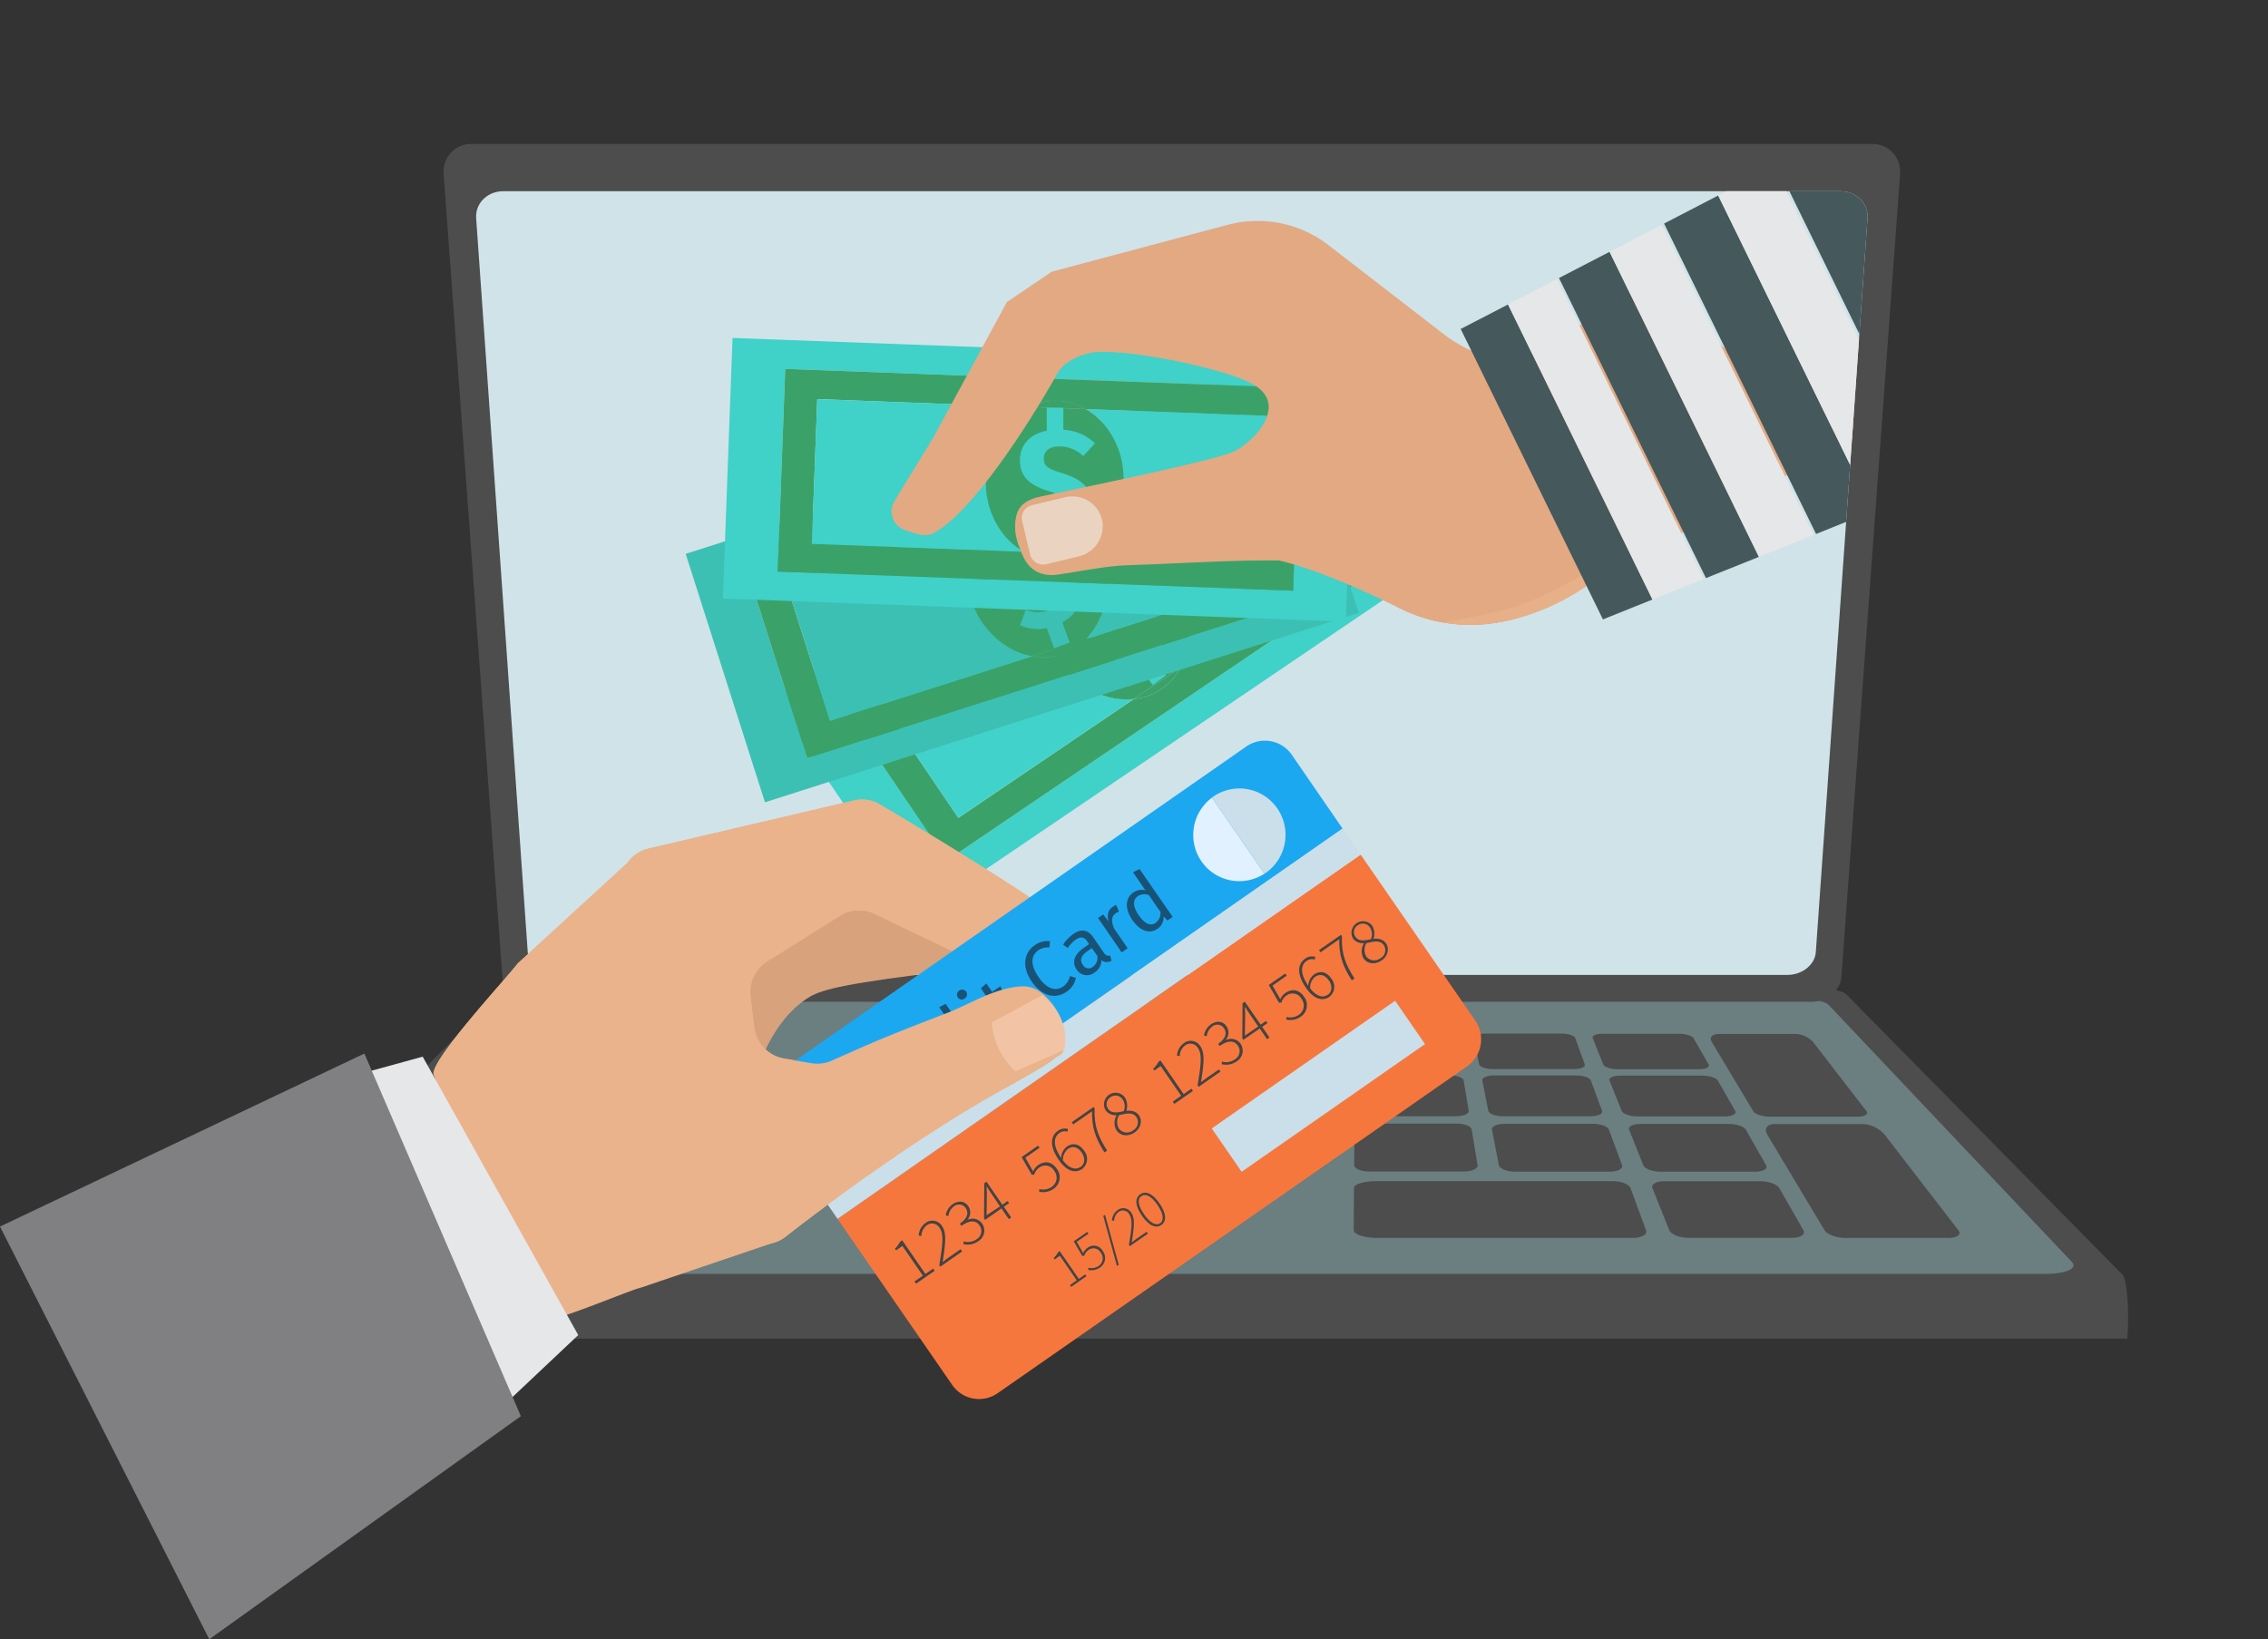 <?xml version="1.0" encoding="UTF-8"?> <svg xmlns="http://www.w3.org/2000/svg" xmlns:xlink="http://www.w3.org/1999/xlink" viewBox="0 0 672.31 486.02"><rect x="0" y="0" width="672.31" height="486.02" fill="#333333" stroke="none"/> <defs> <style>.cls-1{fill:none;}.cls-2{fill:#4d4d4d;}.cls-3{fill:#6b7e80;}.cls-4{fill:#d0e3e9;}.cls-5{clip-path:url(#clip-path);}.cls-6{fill:#e7b088;}.cls-7{fill:#40d1c9;}.cls-8{fill:#3aa269;}.cls-9{fill:#41d2cb;}.cls-10{fill:#3cc0b4;}.cls-11{fill:#e2a983;}.cls-12{fill:#ead4c1;}.cls-13{fill:#45585b;}.cls-14{fill:#e6e7e8;}.cls-15{fill:#d8a27d;}.cls-16{fill:#eab38b;}.cls-17{fill:#f6773d;}.cls-18{fill:#1ca8f0;}.cls-19{fill:#cadfea;}.cls-20{fill:#e1f1ff;}.cls-21{fill:#434444;}.cls-22{fill:#185377;}.cls-23{fill:#f2c4a5;}.cls-24{fill:#808082;}</style> <clipPath id="clip-path" transform="translate(0 42.69)"> <path class="cls-1" d="M545.55,14H149.21c-4.74,0-8.35,3.57-8.06,8l15.29,217.59c.27,3.74,4.06,6.77,8.42,6.77h365c4.36,0,8.15-3,8.41-6.77L553.6,22C553.92,17.6,550.29,14,545.55,14Z"></path> </clipPath> </defs> <g id="Layer_2" data-name="Layer 2"> <g id="_1" data-name="1"> <g id="_10" data-name="10"> <path class="cls-2" d="M630.61,354.2c.67-8.17-.15-17.66-1.35-18.87l-82-83.25c-1.05-1.06-5.64-1.93-10.16-1.93H157.71c-4.54,0-9.12.87-10.16,1.93l-82,83.25c-1.19,1.21-2,10.7-1.34,18.87Z" transform="translate(0 42.69)"></path> <path class="cls-3" d="M532.26,253.32H162.52c-4.44,0-8.81.81-9.81,1.87L80.62,331.42C78.78,333.37,82.3,335,88.5,335H606.28c6.18,0,9.72-1.6,7.88-3.55l-72.11-76.23C541.06,254.13,536.67,253.32,532.26,253.32Z" transform="translate(0 42.69)"></path> <path class="cls-2" d="M405.42,274.21l24.1,0c2.08,0,3.66-.64,3.53-1.42l-1.3-7.83c-.11-.7-1.8-1.28-3.75-1.28l-22.72,0c-1.95,0-3.55.57-3.55,1.27l-.06,7.84C401.66,273.56,403.35,274.21,405.42,274.21Z" transform="translate(0 42.69)"></path> <path class="cls-2" d="M462.91,263.76l-22.68,0c-1.94,0-3.43.56-3.29,1.27l1.53,7.83c.15.78,2,1.42,4,1.42l24.07,0c2.06,0,3.52-.63,3.24-1.41L466.92,265C466.66,264.34,464.85,263.77,462.91,263.76Z" transform="translate(0 42.69)"></path> <path class="cls-2" d="M497.77,263.81l-22.64,0c-1.95,0-3.31.56-3,1.27l3.12,7.83c.31.78,2.25,1.42,4.32,1.42l24,0c2.05,0,3.38-.64,2.93-1.42L502,265.09C501.62,264.39,499.71,263.82,497.77,263.81Z" transform="translate(0 42.69)"></path> <path class="cls-2" d="M405.59,288.26l26,0c2.23,0,3.92-.73,3.78-1.63l-1.5-9c-.13-.81-1.95-1.47-4-1.47l-24.35,0c-2.09,0-3.8.65-3.81,1.46l-.08,9.06C401.55,287.51,403.36,288.26,405.59,288.26Z" transform="translate(0 42.69)"></path> <path class="cls-2" d="M467.23,276.17l-24.31,0c-2.1,0-3.67.66-3.51,1.46l1.76,9c.18.9,2.15,1.64,4.36,1.64l25.93,0c2.22,0,3.76-.73,3.44-1.64l-3.34-9C471.26,276.84,469.31,276.18,467.23,276.17Z" transform="translate(0 42.69)"></path> <path class="cls-2" d="M504.59,276.22l-24.27,0c-2.08,0-3.52.65-3.21,1.46l3.61,9c.36.91,2.47,1.64,4.69,1.64l25.87,0c2.22,0,3.61-.73,3.09-1.64l-5.15-9C508.75,276.88,506.68,276.22,504.59,276.22Z" transform="translate(0 42.69)"></path> <path class="cls-2" d="M405.79,304.65l28.14,0c2.42,0,4.25-.87,4.07-1.92l-1.75-10.56c-.16-.95-2.12-1.72-4.37-1.72H405.62c-2.26,0-4.1.76-4.11,1.7l-.09,10.57C401.41,303.78,403.38,304.65,405.79,304.65Z" transform="translate(0 42.69)"></path> <path class="cls-2" d="M472.22,290.51l-26.21,0c-2.25,0-3.94.77-3.75,1.71l2.06,10.57c.21,1,2.35,1.91,4.75,1.91l28.08,0c2.42,0,4.06-.87,3.68-1.91l-3.9-10.56C476.59,291.28,474.47,290.51,472.22,290.51Z" transform="translate(0 42.69)"></path> <path class="cls-2" d="M512.49,290.54l-26.16,0c-2.25,0-3.78.76-3.41,1.7l4.21,10.56c.42,1.05,2.73,1.91,5.14,1.91l28,0c2.39,0,3.86-.87,3.26-1.92l-6-10.54C517,291.31,514.73,290.54,512.49,290.54Z" transform="translate(0 42.69)"></path> <path class="cls-2" d="M478.14,307.51l-70.19,0c-3.61,0-6.58.9-6.58,2l-.1,12.54c0,1.26,3.16,2.29,7.05,2.29H484c2.63,0,4.4-1,3.93-2.29l-4.61-12.51C482.9,308.42,480.57,307.51,478.14,307.51Z" transform="translate(0 42.69)"></path> <path class="cls-2" d="M521.85,307.52h-28.4c-2.44,0-4.07.91-3.63,2l5,12.51c.51,1.26,3.07,2.29,5.69,2.29h30.6c2.63,0,4.18-1,3.46-2.29l-7.14-12.49C526.78,308.43,524.28,307.52,521.85,307.52Z" transform="translate(0 42.69)"></path> <path class="cls-2" d="M532.14,263.87l-22.6,0c-1.94,0-2.92,1-2.15,2.29l6.92,11.57,1.88,3.13,3.52,5.9c.54.9,2.8,1.64,5,1.64l25.82,0c2.21,0,3.45-.74,2.76-1.63l-4.55-5.89-2.41-3.13-8.92-11.56A7.44,7.44,0,0,0,532.14,263.87Z" transform="translate(0 42.69)"></path> <path class="cls-2" d="M552.19,290.57l-26.11,0c-2.24,0-3.23,1.41-2.19,3.15l9.48,15.84,2.83,4.72,4.65,7.77c.76,1.26,3.52,2.29,6.14,2.29h30.54c2.62,0,4-1,3-2.29l-6-7.76-3.65-4.72-12.2-15.83A9.27,9.27,0,0,0,552.19,290.57Z" transform="translate(0 42.69)"></path> <path class="cls-2" d="M537.06,254.32H157.71c-4.54,0-8.48-3.3-8.78-7.37L131.5,8.75A8.16,8.16,0,0,1,139.88,0h415a8.17,8.17,0,0,1,8.38,8.75L545.85,247C545.55,251,541.58,254.32,537.06,254.32Z" transform="translate(0 42.69)"></path> <path class="cls-4" d="M545.55,14H149.21c-4.74,0-8.35,3.57-8.06,8l15.29,217.59c.27,3.74,4.06,6.77,8.42,6.77h365c4.36,0,8.15-3,8.41-6.77L553.6,22C553.92,17.6,550.29,14,545.55,14Z" transform="translate(0 42.69)"></path> <g class="cls-5"> <path class="cls-6" d="M334.82,123s-6.2,28.34-13.57,33.4c-4.24,2.91-8.95,2.15-12.2,1a4.86,4.86,0,0,1-3.06-5.75l9.2-37L295,88,322,55.77,382.08,58s4.76,36,3.35,37.21-47.16,15.3-47.16,15.3Z" transform="translate(0 42.69)"></path> <path class="cls-7" d="M425.34,124.81,382,60.82,229,164.48l43.37,64ZM373.58,76.88l33.73,49.77L280.75,212.42,247,162.65Z" transform="translate(0 42.69)"></path> <path class="cls-8" d="M407.31,126.65,373.58,76.88,247,162.65l33.73,49.77Zm-37-37.16,24.1,35.56L350,155.13a17.51,17.51,0,0,1-13.91,9.44l-52,35.23L260,164.25,312,129a17.56,17.56,0,0,1,13.92-9.43Z" transform="translate(0 42.69)"></path> <path class="cls-9" d="M350,155.13c3.76-7,3.25-16.59-2.11-24.5s-14.05-11.94-22-11l44.39-30.09,24.1,35.56Z" transform="translate(0 42.69)"></path> <path class="cls-9" d="M314.08,153.52c5.36,7.92,14.05,11.94,22,11l-52,35.23L260,164.25,312,129C308.2,136.05,308.71,145.6,314.08,153.52Z" transform="translate(0 42.69)"></path> <path class="cls-8" d="M317.72,122.52a17.83,17.83,0,0,1,8.16-2.94L312,129A17.83,17.83,0,0,1,317.72,122.52Z" transform="translate(0 42.69)"></path> <path class="cls-8" d="M336.06,164.57,350,155.13a17.51,17.51,0,0,1-13.91,9.44Z" transform="translate(0 42.69)"></path> <path class="cls-8" d="M350,155.13l-13.91,9.44c-7.93.89-16.62-3.13-22-11S308.2,136.05,312,129l13.92-9.43c7.93-.89,16.61,3.13,22,11S353.73,148.1,350,155.13Z" transform="translate(0 42.69)"></path> <path class="cls-9" d="M320.34,131.55l-4-5.48,3.95-2.92,3.89,5.27a14.82,14.82,0,0,1,9.94-2.31l-.55,5.13a10.14,10.14,0,0,0-7.48,1.93c-2.25,1.67-2.84,3.77-1.54,5.53s2.63,1.82,6.76.37c6.37-2.19,9.81-1.46,12.32,1.94s1.7,8-1.74,11.36l3.79,5.13-3.95,2.92-3.79-5.13a12.58,12.58,0,0,1-7.83,1.44l.32-4.84a9.35,9.35,0,0,0,6.47-1.78c1.9-1.41,2.52-3.1,1.45-4.56s-2.38-1.4-6.83.12c-5.36,1.81-9.25,1.85-12.34-2.35C316.49,139.75,316.9,135.38,320.34,131.55Z" transform="translate(0 42.69)"></path> <path class="cls-10" d="M402.76,139l-23.5-73.66-176,56.18,23.5,73.66ZM366.67,78.38,385,135.66,239.31,182.14,221,124.86Z" transform="translate(0 42.69)"></path> <path class="cls-8" d="M385,135.66,366.67,78.38,221,124.86l18.28,57.28Zm-25-46.11L373,130.47l-51.08,16.3a17.51,17.51,0,0,1-16,5.11L246.05,171,233,130.06,292.83,111a17.51,17.51,0,0,1,16-5.11Z" transform="translate(0 42.69)"></path> <path class="cls-10" d="M321.9,146.77c5.6-5.69,7.82-15,4.9-24.11s-10.1-15.42-18-16.81l51.09-16.3L373,130.47Z" transform="translate(0 42.69)"></path> <path class="cls-10" d="M287.93,135.07c2.9,9.11,10.09,15.42,18,16.81L246.05,171,233,130.06,292.83,111C287.23,116.65,285,126,287.93,135.07Z" transform="translate(0 42.69)"></path> <path class="cls-8" d="M300.18,106.36a18,18,0,0,1,8.66-.51l-16,5.11A18,18,0,0,1,300.18,106.36Z" transform="translate(0 42.69)"></path> <path class="cls-8" d="M305.89,151.88l16-5.11a17.51,17.51,0,0,1-16,5.11Z" transform="translate(0 42.69)"></path> <path class="cls-8" d="M321.9,146.77l-16,5.11c-7.87-1.39-15.06-7.7-18-16.81s-.7-18.42,4.9-24.11l16-5.11c7.86,1.39,15.06,7.7,18,16.81S327.5,141.08,321.9,146.77Z" transform="translate(0 42.69)"></path> <path class="cls-10" d="M300.15,115.76l-2.34-6.4,4.62-1.68,2.24,6.15a14.75,14.75,0,0,1,10.18.6l-2,4.76a10.08,10.08,0,0,0-7.71-.25c-2.63,1-3.8,2.8-3,4.87s2,2.48,6.37,2.26c6.73-.3,9.82,1.37,11.27,5.34,1.51,4.13-.61,8.12-4.88,10.41l2.19,6-4.62,1.69-2.18-6a12.69,12.69,0,0,1-7.92-.83l1.68-4.56a9.24,9.24,0,0,0,6.7.12c2.23-.81,3.31-2.25,2.69-4s-1.89-2-6.58-1.81c-5.66.22-9.4-.85-11.18-5.75C294.13,122.54,295.76,118.46,300.15,115.76Z" transform="translate(0 42.69)"></path> <path class="cls-7" d="M398.94,141.62l2.87-77.26L217.15,57.51l-2.87,77.26ZM385.55,72.35l-2.23,60.09-152.78-5.67,2.23-60.08Z" transform="translate(0 42.69)"></path> <path class="cls-8" d="M383.32,132.44l2.23-60.09L232.77,66.69l-2.23,60.08Zm-7.9-51.87-1.59,42.93-53.59-2a17.5,17.5,0,0,1-16.8-.62l-62.77-2.33,1.59-42.92L305,78a17.57,17.57,0,0,1,16.8.62Z" transform="translate(0 42.69)"></path> <path class="cls-7" d="M320.24,121.5c7.2-3.45,12.43-11.45,12.79-21s-4.27-17.93-11.2-21.91l53.59,2-1.59,42.93Z" transform="translate(0 42.69)"></path> <path class="cls-7" d="M292.24,99c-.35,9.56,4.28,17.93,11.2,21.9l-62.77-2.33,1.59-42.92L305,78C297.84,81.41,292.6,89.42,292.24,99Z" transform="translate(0 42.69)"></path> <path class="cls-8" d="M313.51,76.13a18,18,0,0,1,8.32,2.45L305,78A17.91,17.91,0,0,1,313.51,76.13Z" transform="translate(0 42.69)"></path> <path class="cls-8" d="M303.44,120.88l16.8.62a17.5,17.5,0,0,1-16.8-.62Z" transform="translate(0 42.69)"></path> <path class="cls-8" d="M320.24,121.5l-16.8-.62c-6.92-4-11.55-12.34-11.2-21.9s5.6-17.57,12.79-21l16.8.62c6.93,4,11.55,12.35,11.2,21.91S327.44,118.05,320.24,121.5Z" transform="translate(0 42.69)"></path> <path class="cls-7" d="M310.29,85l0-6.82h4.92l0,6.55a14.67,14.67,0,0,1,9.37,4l-3.47,3.8a10.13,10.13,0,0,0-7.17-2.86c-2.8,0-4.53,1.36-4.52,3.56s1,3,5.23,4.29c6.43,2,8.78,4.62,8.79,8.85,0,4.39-3.33,7.42-8.12,8.13l0,6.38-4.92,0,0-6.38a12.69,12.69,0,0,1-7.17-3.47l3.14-3.72a9.26,9.26,0,0,0,6.25,2.39c2.37,0,3.88-1,3.87-2.81s-1.09-2.54-5.57-3.95c-5.4-1.7-8.55-4-8.57-9.19C302.33,89.3,305.25,86,310.29,85Z" transform="translate(0 42.69)"></path> <path class="cls-11" d="M488.11,41.65l-34.56,21a13,13,0,0,1-8.68,1.39c-5.57-.78-11.57-3.87-15.77-6.78L393.82,30a34.42,34.42,0,0,0-30-6L311.78,37.86l-13.3,9-21.72,40-.11.2-2.55,4.16-8.94,14.64a5.87,5.87,0,0,0,.75,7.12,1.86,1.86,0,0,0,.29.27,5.55,5.55,0,0,0,1.8,1.13l.17.06a44.86,44.86,0,0,0,4.39,1.35,6,6,0,0,0,4.39-.53c11.82-6.45,29.22-34.21,36.57-47.34,2.32-4.15,9.12-6.53,13.87-6.37,12.71.37,36.76,5.42,44.26,9.82,7.13,4.17,4.47,10.64.17,15.2l-.07.09-.66.66c-.26.25-.51.49-.77.7,0,0,0,.06-.06.07a8.32,8.32,0,0,1-.71.6l-.81.66c-.25.19-.5.37-.75.53s-.42.3-.65.43l-.22.15c-.21.13-.43.25-.63.36s-.48.26-.71.37c-6,2.91-52.35,12.19-58.3,13.6s-8.69,7.91-4.63,16.27c2.5,5.14,7.37,4.68,12.11,4a201.35,201.35,0,0,1,20.81-2.05c14.4-.51,28.8.41,43.2.39,0,0,11.66,2.19,35,13.73a46.56,46.56,0,0,0,6.94,3c.48.17.95.31,1.41.45a43,43,0,0,0,5.51,1.3,47.64,47.64,0,0,0,6.67.65c.68,0,1.36,0,2,0l1.4,0c.59,0,1.19-.07,1.77-.12l1.05-.1c.69-.07,1.37-.15,2-.25l1-.15c.67-.1,1.34-.23,2-.36l1-.21c.32-.06.65-.13,1-.22s.64-.14,1-.23a68.24,68.24,0,0,0,24.08-11.67l7.19-3.88c13.8-7.47,44.51-24.16,66.11-36.33Z" transform="translate(0 42.69)"></path> <path class="cls-11" d="M307.48,104.86c5.95-1.42,52.34-10.69,58.3-13.6.23-.11.48-.24.71-.37s.42-.23.63-.37a1.79,1.79,0,0,1,.22-.13c.22-.15.45-.29.65-.44l.75-.53.81-.65c.24-.19.48-.4.71-.61a.34.34,0,0,0,.06-.06c.26-.23.52-.46.77-.71s.44-.44.66-.66l.08-.09c32.49,1.69,57.89,22,74.27,49.73.88,1.49,1.74,3,2.58,4.53-.32.09-.64.16-1,.23s-.65.16-1,.23l-1,.2-2,.36-1,.16q-1,.13-2,.24l-1.05.1-1.76.12-1.41,0c-.68,0-1.37,0-2,0a48.07,48.07,0,0,1-6.68-.65,43.3,43.3,0,0,1-5.5-1.3c-.46-.14-.93-.28-1.41-.45a47,47,0,0,1-6.94-3c-23.31-11.53-35-13.73-35-13.73-14.4,0-30.18,1-44.59,1.48-7,.26-13.87,1.8-20.82,2.79-4.74.68-8.82-1.2-10.71-6.6C299.06,110.3,301.53,106.28,307.48,104.86Z" transform="translate(0 42.69)"></path> <path class="cls-12" d="M310.06,124.6l9.55-2.28a9.28,9.28,0,0,0,7.25-9.8,9,9,0,0,0-11-7.8l-9.94,2.37a3.94,3.94,0,0,0-2.91,4.74l2.35,9.86A3.93,3.93,0,0,0,310.06,124.6Z" transform="translate(0 42.69)"></path> <path class="cls-6" d="M480,125.35l-7.19,3.88a68.24,68.24,0,0,1-24.08,11.67c-.32.09-.64.16-1,.23s-.65.16-1,.22l-1,.21c-.65.13-1.32.26-2,.36l-1,.15c-.68.1-1.36.18-2,.25l-1.05.1c-.58.05-1.18.08-1.77.12l-1.4,0c-.68,0-1.36,0-2,0a47.64,47.64,0,0,1-6.67-.65c5.12-1.17,15.67-2.61,22.78-5.23,8.77-3.22,16.88-7.9,27.7-14.3,4.55-2.68,9.57-5.69,15.33-9C534.05,90,555.53,77,566.41,70.14l.62-.39,2.41,5,.06.11C570.22,76.31,502.49,113.14,480,125.35Z" transform="translate(0 42.69)"></path> <polygon class="cls-13" points="489.85 177.75 475.16 183.64 433 97.54 447.03 90.27 489.85 177.75"></polygon> <polygon class="cls-14" points="505.03 171.66 489.85 177.75 447.03 90.27 461.51 82.76 505.03 171.66"></polygon> <polygon class="cls-13" points="521.4 165.1 505.7 171.4 462.14 82.43 477.13 74.66 521.4 165.1"></polygon> <polygon class="cls-14" points="537.64 158.59 521.4 165.1 477.13 74.66 492.61 66.63 537.64 158.59"></polygon> <polygon class="cls-13" points="555.16 151.57 538.34 158.31 493.29 66.28 509.33 57.96 555.16 151.57"></polygon> <polygon class="cls-14" points="572.56 144.6 555.16 151.57 509.33 57.96 525.93 49.35 572.56 144.6"></polygon> <polygon class="cls-13" points="591.37 137.06 573.33 144.29 526.66 48.97 543.88 40.04 591.37 137.06"></polygon> <polygon class="cls-14" points="610.07 129.56 591.37 137.06 543.88 40.04 561.71 30.79 610.07 129.56"></polygon> <polygon class="cls-13" points="630.32 121.45 610.89 129.23 562.5 30.38 581.03 20.77 630.32 121.45"></polygon> <polygon class="cls-14" points="650.47 113.37 630.32 121.45 581.03 20.77 600.25 10.8 650.47 113.37"></polygon> <polygon class="cls-13" points="672.31 104.61 651.35 113.01 601.1 10.37 621.09 0 672.31 104.61"></polygon> </g> <g id="_7" data-name="7"> <path class="cls-15" d="M208.74,223.18s50.15-20.33,105,18.9c-9.87.75-24.35,2-41.89,4.27-25.86,3.29-29.63,5-32.94,7.21-19.57,13.31-17.45,49.27-25.62,42.94-2.46-1.91-25.07-27.05-25.07-27.05Z" transform="translate(0 42.69)"></path> <path class="cls-16" d="M153.43,243.06,186,213.14a10.57,10.57,0,0,1,6.28-4.25l60.85-14.25a10.59,10.59,0,0,1,7.09.82s53.69,31.6,60.73,39.7c3.65,4.19,3.76,12.28-1.41,15.52-5.5,3.43-13.82-1.84-19.09-3.43-5.64-1.69-10.84-4.41-16.2-7q-12.51-6-25-12a10.59,10.59,0,0,0-10.19.56l-21.67,13.57a10.69,10.69,0,0,0-4.93,10.38l1.13,9.16a10.7,10.7,0,0,0,8.79,9.21l8.17,1.37a10.56,10.56,0,0,0,6-.76l7.57-3.36c8.67-3.84,17.55-7.27,26.41-10.69,6.49-2.5,12.44-6.37,19.39-7.62,4-.71,6.54-.55,9.75,2.36A19.65,19.65,0,0,1,315.3,262a14.11,14.11,0,0,1,0,6.59c-.44,1.83-1.74,1.58-3.09,2.88s-10.76,6.59-13.23,7.94c-31.7,17.28-66.37,44.77-66.37,44.77a10.51,10.51,0,0,1-3.86,1.76l-39,13.22c-4.64,1.08-34.84,14.61-37.12,10.41l-24-73.45C126.69,272.57,151.1,246.38,153.43,243.06Z" transform="translate(0 42.69)"></path> <path class="cls-16" d="M186,213.14a10.57,10.57,0,0,1,6.28-4.25l60.85-14.24a10.52,10.52,0,0,1,7.09.81s53.69,31.6,60.73,39.7c3.65,4.19,3.76,12.28-1.41,15.52-5.5,3.43-13.82-1.84-19.09-3.43-5.64-1.69-10.84-4.41-16.2-7q-12.51-6-25-12a10.59,10.59,0,0,0-10.19.56l-21.67,13.57a10.69,10.69,0,0,0-4.93,10.38l1.13,9.16a10.72,10.72,0,0,0,5,7.78l-62,57.54-38-51.14c-1.95-3.57,22.46-29.76,24.79-33.08Z" transform="translate(0 42.69)"></path> <g id="_16" data-name="16"> <path class="cls-17" d="M248.27,318.69l34,49.24a9.65,9.65,0,0,0,13.46,2.45l139.16-96.92a9.77,9.77,0,0,0,2.45-13.53l-34-49.24Z" transform="translate(0 42.69)"></path> <path class="cls-18" d="M382.92,181.08a9.68,9.68,0,0,0-13.46-2.45L230.29,275.56a9.78,9.78,0,0,0-2.44,13.53L242.93,311,398,203Z" transform="translate(0 42.69)"></path> <polygon class="cls-19" points="242.93 353.63 248.27 361.38 403.34 253.38 398 245.64 242.93 353.63"></polygon> <path class="cls-20" d="M356.14,212.67a13.62,13.62,0,0,0,18.68,3.67l-15.55-22.53A13.78,13.78,0,0,0,356.14,212.67Z" transform="translate(0 42.69)"></path> <path class="cls-19" d="M359.59,193.54a3.82,3.82,0,0,0-.32.27l15.55,22.53c.11-.07.24-.12.37-.21A13.8,13.8,0,0,0,378.64,197,13.64,13.64,0,0,0,359.59,193.54Z" transform="translate(0 42.69)"></path> <polygon class="cls-19" points="413.56 296.72 359.2 334.57 368.06 347.42 422.42 309.56 413.56 296.72"></polygon> <path class="cls-21" d="M271.09,337.25l2.48-1.73-6.07-8.8-1.89,1.3-.34-.49a7.86,7.86,0,0,0,1.57-2.08l.6-.42,6.88,10,2.29-1.6.45.65-5.52,3.84Z" transform="translate(0 42.69)"></path> <path class="cls-21" d="M278.43,332.41c1-6,1.41-9.14.13-11a2.58,2.58,0,0,0-3.92-.75,4,4,0,0,0-1.5,3.11l-.81-.13a4.92,4.92,0,0,1,1.94-3.66,3.34,3.34,0,0,1,5,.9c1.45,2.11.93,5.48.16,10.63.56-.43,1.13-.91,1.71-1.3l3.61-2.52.46.66-6.49,4.52Z" transform="translate(0 42.69)"></path> <path class="cls-21" d="M285.66,325.38a4.47,4.47,0,0,0,3.86-.67,2.81,2.81,0,0,0,.85-4.06c-1-1.47-2.75-1.73-5.38.11l-.45-.65c2.45-1.71,2.6-3.34,1.72-4.62a2.36,2.36,0,0,0-3.5-.49,4.17,4.17,0,0,0-1.63,2.86l-.77-.21a4.89,4.89,0,0,1,2-3.28c1.64-1.14,3.54-1.09,4.66.54a3.28,3.28,0,0,1-.2,4l0,.07a3.42,3.42,0,0,1,4.3,1.09,3.66,3.66,0,0,1-1.14,5.25,5.31,5.31,0,0,1-4.4.84Z" transform="translate(0 42.69)"></path> <path class="cls-21" d="M299.14,314l-1.57,1.1,2.18,3.17-.7.5-2.19-3.18L292,319l-.3-.43.08-10.43.66-.47,4.69,6.82,1.57-1.1Zm-2.71,1L293.74,311c-.33-.48-.9-1.36-1.19-1.87l-.07,0c0,.64,0,1.24.06,1.93l-.08,6.55Z" transform="translate(0 42.69)"></path> <path class="cls-21" d="M308.07,309.87a4.58,4.58,0,0,0,3.79-.72,3.3,3.3,0,0,0,.66-4.69,3,3,0,0,0-4.47-.95,4,4,0,0,0-1.48,2.09l-.73,0-3-5.23,4.87-3.4.45.65-4.22,2.93,2.32,4.07a4.27,4.27,0,0,1,1.5-1.88c1.78-1.24,3.93-1.21,5.53,1.12a4.1,4.1,0,0,1-.93,5.88,5.26,5.26,0,0,1-4.31.89Z" transform="translate(0 42.69)"></path> <path class="cls-21" d="M316.48,292.85a2.71,2.71,0,0,0-2.39.36c-1.67,1.16-2.19,3.5.47,7.42a4.38,4.38,0,0,1,1.64-3.33c1.85-1.29,3.73-.9,5.21,1.24a3.78,3.78,0,0,1-.6,5.34c-2.12,1.47-4.69.61-6.92-2.62-3.07-4.45-2.29-7.29-.25-8.7a3.42,3.42,0,0,1,2.94-.52Zm4.19,6.2c-1.06-1.52-2.52-2.18-4.12-1.06a4.13,4.13,0,0,0-1.46,3.38c1.68,2.15,3.58,3.06,5.3,1.86C321.61,302.38,321.71,300.56,320.67,299.05Z" transform="translate(0 42.69)"></path> <path class="cls-21" d="M323.71,286.8l-5.58,3.89-.44-.65,6.49-4.53.3.44c-.2,5.14,1,8.23,3.7,12.49l-.79.55C324.6,294.59,323.63,291.28,323.71,286.8Z" transform="translate(0 42.69)"></path> <path class="cls-21" d="M331,288l0-.06a3.64,3.64,0,0,1-3.21-1.38,3.43,3.43,0,0,1,5.75-3.74,4.69,4.69,0,0,1,.35,3.74l.05.07c1.29-.07,2.73,0,3.71,1.42s.63,3.68-1.29,5-4.22,1.1-5.37-.58A4.41,4.41,0,0,1,331,288Zm4.89,4.44a2.74,2.74,0,0,0,1-3.89c-1.13-1.63-3.1-1.09-5.19-.59a3.94,3.94,0,0,0,0,4A3,3,0,0,0,335.93,292.43Zm-3.08-9.12a2.5,2.5,0,0,0-3.66-.67,2.37,2.37,0,0,0-.67,3.4c1,1.51,2.87,1.12,4.64.7A3.89,3.89,0,0,0,332.85,283.31Z" transform="translate(0 42.69)"></path> <path class="cls-21" d="M347.66,283.92l2.48-1.72-6.08-8.81-1.88,1.31-.35-.5a7.69,7.69,0,0,0,1.58-2.07l.59-.42,6.87,10,2.31-1.61.45.65-5.53,3.85Z" transform="translate(0 42.69)"></path> <path class="cls-21" d="M355,279.09c1-6,1.41-9.15.14-11a2.59,2.59,0,0,0-3.93-.75,4.06,4.06,0,0,0-1.5,3.11l-.8-.14a4.86,4.86,0,0,1,1.94-3.65,3.33,3.33,0,0,1,5,.9c1.45,2.11.94,5.48.16,10.63.55-.43,1.14-.91,1.72-1.3l3.6-2.51.46.65-6.49,4.52Z" transform="translate(0 42.69)"></path> <path class="cls-21" d="M362.23,272.06a4.45,4.45,0,0,0,3.86-.68,2.82,2.82,0,0,0,.85-4.06c-1-1.46-2.76-1.72-5.38.11l-.45-.64c2.44-1.71,2.59-3.34,1.72-4.62a2.34,2.34,0,0,0-3.5-.49,4.14,4.14,0,0,0-1.63,2.86l-.78-.21a4.92,4.92,0,0,1,2-3.28c1.64-1.15,3.54-1.09,4.65.54a3.27,3.27,0,0,1-.2,4l.05.07a3.42,3.42,0,0,1,4.3,1.09,3.67,3.67,0,0,1-1.15,5.25,5.34,5.34,0,0,1-4.39.84Z" transform="translate(0 42.69)"></path> <path class="cls-21" d="M375.71,260.65l-1.57,1.1,2.18,3.16-.71.5-2.19-3.17-4.86,3.38-.3-.42.08-10.44.66-.46,4.7,6.81,1.57-1.09Zm-2.73,1-2.67-3.89c-.33-.48-.9-1.37-1.19-1.88l-.07,0c0,.63,0,1.24.06,1.93l-.09,6.55Z" transform="translate(0 42.69)"></path> <path class="cls-21" d="M381.34,258.84a4.58,4.58,0,0,0,3.79-.72,3.31,3.31,0,0,0,.66-4.69,3,3,0,0,0-4.47-.94,3.89,3.89,0,0,0-1.47,2.08l-.74,0-3-5.23,4.87-3.4.45.64-4.22,2.94,2.32,4.07a4.2,4.2,0,0,1,1.5-1.87c1.78-1.25,3.94-1.22,5.54,1.11a4.12,4.12,0,0,1-.93,5.89,5.35,5.35,0,0,1-4.32.88Z" transform="translate(0 42.69)"></path> <path class="cls-21" d="M389.75,241.82a2.68,2.68,0,0,0-2.39.36c-1.67,1.16-2.19,3.49.46,7.42a4.38,4.38,0,0,1,1.65-3.33c1.85-1.29,3.73-.91,5.22,1.24a3.78,3.78,0,0,1-.61,5.34c-2.12,1.47-4.7.61-6.91-2.62-3.08-4.45-2.29-7.28-.26-8.7a3.48,3.48,0,0,1,2.95-.53Zm4.19,6.21c-1.06-1.53-2.51-2.19-4.12-1.08a4.11,4.11,0,0,0-1.45,3.39c1.67,2.15,3.57,3.06,5.29,1.86C394.88,251.35,395,249.54,393.94,248Z" transform="translate(0 42.69)"></path> <path class="cls-21" d="M397,235.78l-5.57,3.88L391,239l6.51-4.53.29.44c-.2,5.13,1,8.22,3.7,12.5l-.79.55C397.87,243.57,396.91,240.26,397,235.78Z" transform="translate(0 42.69)"></path> <path class="cls-21" d="M404.31,237l-.05-.06a3.63,3.63,0,0,1-3.2-1.38,3.43,3.43,0,0,1,5.74-3.73,4.69,4.69,0,0,1,.36,3.74l0,.05c1.3-.06,2.73,0,3.71,1.43s.63,3.67-1.29,5-4.21,1.1-5.37-.58A4.43,4.43,0,0,1,404.31,237Zm4.9,4.44a2.75,2.75,0,0,0,1-3.9c-1.12-1.62-3.1-1.08-5.18-.59a3.94,3.94,0,0,0,0,4A3,3,0,0,0,409.21,241.4Zm-3.09-9.12a2.52,2.52,0,0,0-3.66-.67,2.39,2.39,0,0,0-.67,3.4c1,1.5,2.88,1.12,4.64.7A3.92,3.92,0,0,0,406.12,232.28Z" transform="translate(0 42.69)"></path> <path class="cls-21" d="M317.18,338.33l2-1.43-5-7.27-1.56,1.09-.28-.41a6.42,6.42,0,0,0,1.29-1.71l.5-.35,5.67,8.23,1.89-1.32.37.53-4.55,3.17Z" transform="translate(0 42.69)"></path> <path class="cls-21" d="M322.64,333.18a3.78,3.78,0,0,0,3.13-.59,2.73,2.73,0,0,0,.54-3.87,2.47,2.47,0,0,0-3.69-.77,3.27,3.27,0,0,0-1.22,1.71l-.6,0-2.51-4.31,4-2.8.37.53-3.48,2.42,1.91,3.36a3.53,3.53,0,0,1,1.24-1.54,3,3,0,0,1,4.56.91,3.39,3.39,0,0,1-.76,4.85,4.4,4.4,0,0,1-3.55.74Z" transform="translate(0 42.69)"></path> <path class="cls-21" d="M327.05,317.84l.52-.36,4.06,14.82-.52.37Z" transform="translate(0 42.69)"></path> <path class="cls-21" d="M334.64,326.39c.86-4.92,1.16-7.54.11-9.07a2.14,2.14,0,0,0-3.24-.63,3.36,3.36,0,0,0-1.23,2.57l-.67-.1a4.06,4.06,0,0,1,1.6-3,2.76,2.76,0,0,1,4.15.74c1.2,1.74.77,4.52.13,8.78.46-.36.94-.76,1.41-1.09l3-2.07.38.55-5.35,3.72Z" transform="translate(0 42.69)"></path> <path class="cls-21" d="M338.5,317.74c-2-2.91-2.17-5.17-.51-6.33s3.72-.21,5.72,2.7,2.22,5.23.55,6.39S340.51,320.66,338.5,317.74Zm4.6-3.21c-1.85-2.66-3.53-3.44-4.75-2.6s-1.08,2.71.76,5.38,3.59,3.5,4.79,2.67S344.94,317.21,343.1,314.53Z" transform="translate(0 42.69)"></path> </g> <path class="cls-22" d="M253.69,276.46l-.18,1.88a4.74,4.74,0,0,0-3.24.79c-2,1.4-2.74,3.91,0,7.93,2.65,3.85,5.29,4.25,7.35,2.81a5.4,5.4,0,0,0,2-3.07l1.74.53a6.33,6.33,0,0,1-2.76,4.13c-3.22,2.23-7.21,1.44-10.3-3s-2.24-8.63.76-10.71A6.31,6.31,0,0,1,253.69,276.46Z" transform="translate(0 42.69)"></path> <path class="cls-22" d="M262.8,273l.87,2a3.54,3.54,0,0,0-1,.5c-1.27.88-1.37,2.3-.45,4.55l4,5.81L264.5,287l-7-10.18L259,275.8l1.6,1.95c-.52-1.9-.11-3.33,1.12-4.19A5.38,5.38,0,0,1,262.8,273Z" transform="translate(0 42.69)"></path> <path class="cls-22" d="M276.26,272.22l-6.46,4.5c1.8,2.24,3.52,2.38,5,1.36a5.15,5.15,0,0,0,2-2.72l1.5.53a6.78,6.78,0,0,1-2.65,3.74c-2.83,2-5.86,1.12-8.08-2.1s-2.15-6.54.46-8.37,5.5-1,7.64,2.12C275.91,271.63,276.12,272,276.26,272.22Zm-2.69-.24c-1.38-2-2.93-2.54-4.53-1.43-1.34.94-1.57,2.5-.15,4.85l4.75-3.3Z" transform="translate(0 42.69)"></path> <path class="cls-22" d="M290.17,269.17l-1.56,1.09L287.47,269a4.15,4.15,0,0,1-1.8,3.67c-2.46,1.72-5.28.56-7.46-2.61s-2.21-6.41.27-8.14a4.45,4.45,0,0,1,3.6-.65l-3.68-5.33,1.92-1Zm-3.63-1.45-3.43-5a3.55,3.55,0,0,0-3.27.3c-1.52,1.06-1.58,3,.24,5.64s3.54,3.31,5,2.29A3.53,3.53,0,0,0,286.54,267.72Z" transform="translate(0 42.69)"></path> <path class="cls-22" d="M286.39,251.29a1.45,1.45,0,0,1-.43,2.07,1.42,1.42,0,0,1-2.06-.34,1.52,1.52,0,0,1,2.49-1.73Zm7.44,15.33-7-10.19,1.77-1.23,7,10.19Z" transform="translate(0 42.69)"></path> <path class="cls-22" d="M302.26,261.1c-1.72,1.19-3.43.89-4.73-1L293.29,254l-1.76,1.23-.95-1.37,1.77-1.23-1.59-2.3,1.62-1.45,1.73,2.52,2.41-1.68.75,1.51-2.21,1.54,4.18,6.07c.71,1,1.37,1.28,2.25.66a3,3,0,0,0,1.05-1.39l1.51.76A4.79,4.79,0,0,1,302.26,261.1Z" transform="translate(0 42.69)"></path> <path class="cls-22" d="M311.27,236.37l-.19,1.87a4.81,4.81,0,0,0-3.24.79c-2,1.4-2.74,3.92,0,7.93,2.65,3.85,5.29,4.25,7.35,2.82a5.49,5.49,0,0,0,2-3.08l1.73.54a6.31,6.31,0,0,1-2.76,4.12c-3.21,2.24-7.21,1.45-10.3-3s-2.24-8.62.76-10.71A6.31,6.31,0,0,1,311.27,236.37Z" transform="translate(0 42.69)"></path> <path class="cls-22" d="M329.05,240.6l.45,1.52a2.48,2.48,0,0,1-3-.15,4.24,4.24,0,0,1-2,3.63,3.57,3.57,0,0,1-5.35-.83c-1.5-2.18-.68-4.49,2.15-6.46l1.55-1.09-.52-.75c-1-1.47-2.09-1.52-3.49-.54a10.69,10.69,0,0,0-2.36,2.45l-1.34-1a11.76,11.76,0,0,1,3-3.13c2.44-1.71,4.42-1.23,5.89.9l3.21,4.66C327.87,240.7,328.4,240.77,329.05,240.6Zm-3.77.14-1.61-2.34-1.33.93c-1.87,1.29-2.33,2.65-1.37,4a1.94,1.94,0,0,0,3,.62A3.23,3.23,0,0,0,325.28,240.74Z" transform="translate(0 42.69)"></path> <path class="cls-22" d="M330.84,225.59l.88,2a3.74,3.74,0,0,0-1,.5c-1.27.88-1.37,2.3-.45,4.55l4,5.81-1.77,1.24-7-10.19,1.52-1.06,1.59,2c-.51-1.9-.1-3.33,1.13-4.19A6.62,6.62,0,0,1,330.84,225.59Z" transform="translate(0 42.69)"></path> <path class="cls-22" d="M347.62,229.16l-1.55,1.08L344.92,229a4.16,4.16,0,0,1-1.79,3.68c-2.46,1.71-5.28.56-7.47-2.61s-2.2-6.42.28-8.15a4.4,4.4,0,0,1,3.6-.64l-3.68-5.34,1.92-1ZM344,227.7l-3.44-5a3.53,3.53,0,0,0-3.26.3c-1.52,1.06-1.58,3,.24,5.64s3.54,3.32,5,2.3A3.57,3.57,0,0,0,344,227.7Z" transform="translate(0 42.69)"></path> <path class="cls-16" d="M232.38,271.17l8.17,1.37a10.56,10.56,0,0,0,6-.76l7.57-3.36c8.67-3.84,17.55-7.27,26.41-10.69,6.49-2.5,12.44-6.37,19.39-7.62,4-.71,6.54-.55,9.75,2.36A19.65,19.65,0,0,1,315.3,262a14.11,14.11,0,0,1,0,6.59c-.44,1.83-1.74,1.58-3.09,2.88s-10.76,6.59-13.23,7.94c-31.7,17.28-66.37,44.77-66.37,44.77a10.51,10.51,0,0,1-3.86,1.76l-38.21,8.84c-4.63,1.08-14.79,6-17.07,1.78l-6.91-9.3,62-57.54A10.66,10.66,0,0,0,232.38,271.17Z" transform="translate(0 42.69)"></path> <path class="cls-23" d="M294,260.47a22,22,0,0,0,7,14.48l14.41-6.34a14.11,14.11,0,0,0,0-6.59,17.14,17.14,0,0,0-6.24-9.49,1.56,1.56,0,0,1-.2-.16Z" transform="translate(0 42.69)"></path> <polygon class="cls-14" points="171.41 395.83 137.31 427.99 81.5 325.31 125.3 313.29 171.41 395.83"></polygon> <polygon class="cls-24" points="0 363.66 108.01 312.37 154.4 419.88 62.03 486.02 0 363.66"></polygon> </g> </g> </g> </g> </svg> 